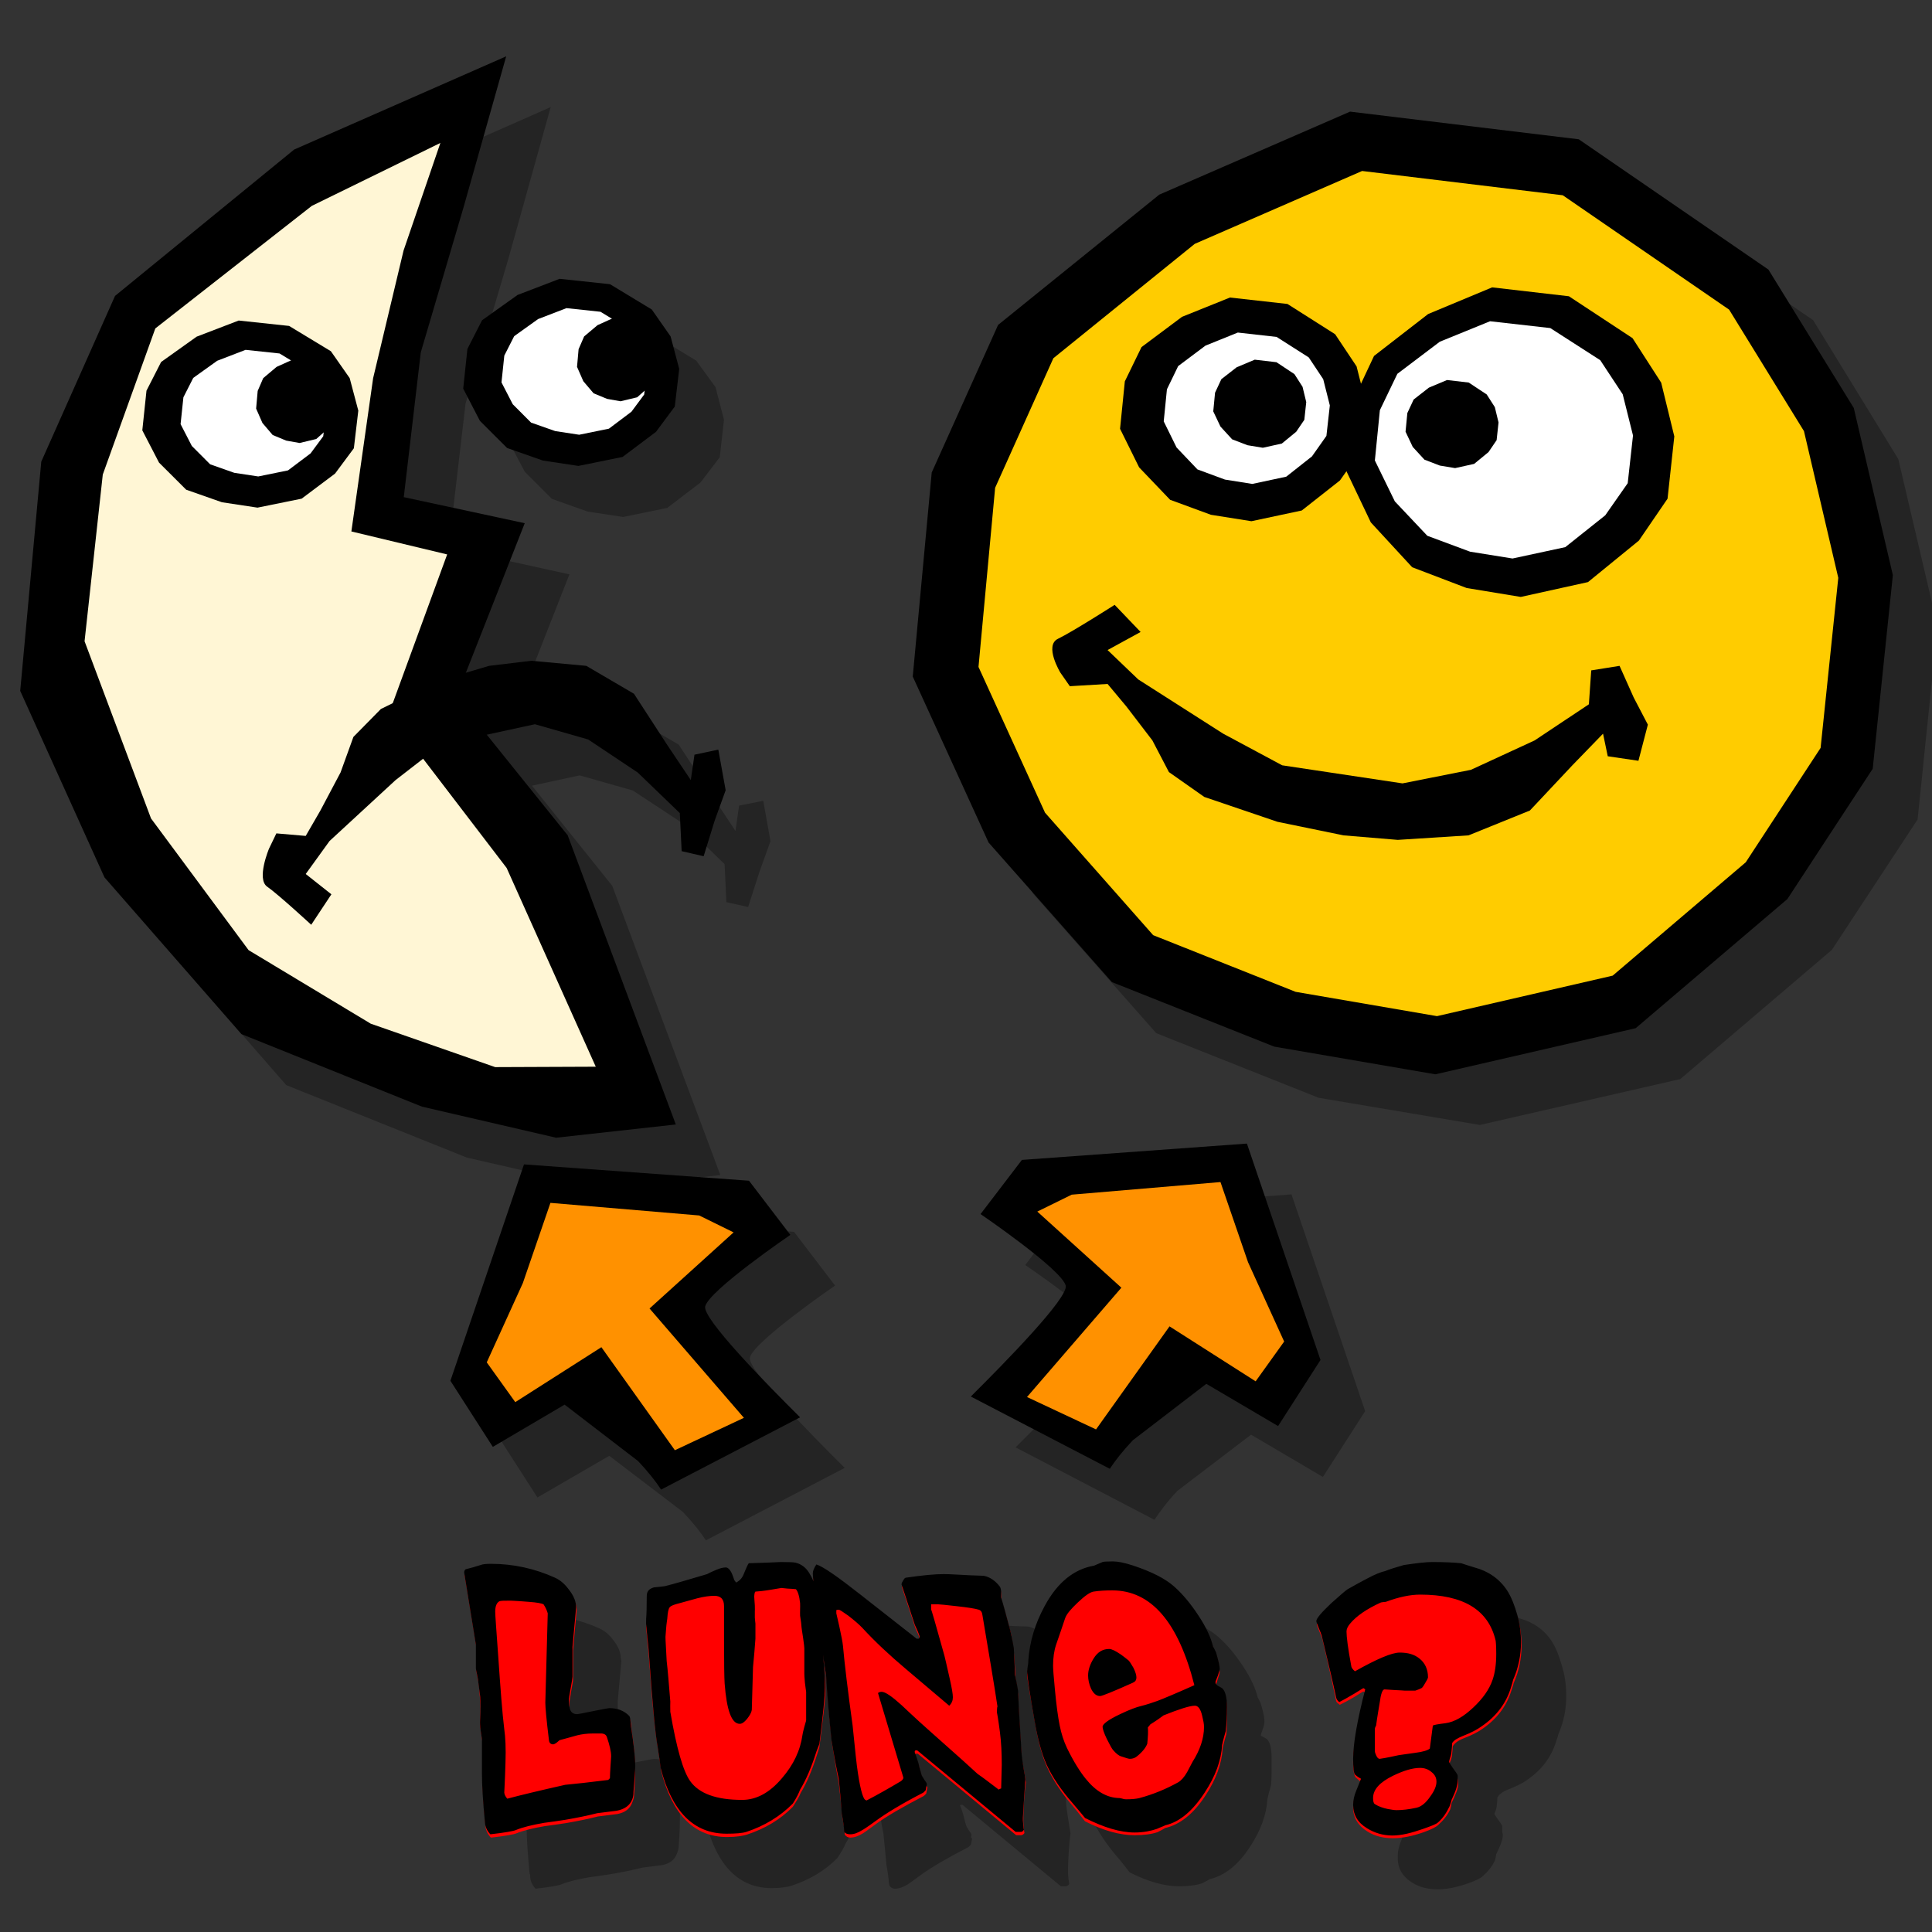 <?xml version="1.0" encoding="UTF-8" standalone="no"?>
<!-- Created with Inkscape (http://www.inkscape.org/) -->
<svg
   xmlns:dc="http://purl.org/dc/elements/1.1/"
   xmlns:cc="http://web.resource.org/cc/"
   xmlns:rdf="http://www.w3.org/1999/02/22-rdf-syntax-ns#"
   xmlns:svg="http://www.w3.org/2000/svg"
   xmlns="http://www.w3.org/2000/svg"
   xmlns:sodipodi="http://sodipodi.sourceforge.net/DTD/sodipodi-0.dtd"
   xmlns:inkscape="http://www.inkscape.org/namespaces/inkscape"
   width="100"
   height="100"
   id="svg12024"
   sodipodi:version="0.32"
   inkscape:version="0.44.1"
   version="1.0"
   sodipodi:docbase="/home/mat/Travaux/Inkscape/Gcompris/boardicons"
   sodipodi:docname="imagename.svg">
  <rect width="100%" height="100%" fill="#333333" stroke="none"/>
  <defs
     id="defs12026" />
  <sodipodi:namedview
     id="base"
     pagecolor="#ffffff"
     bordercolor="#666666"
     borderopacity="1.0"
     inkscape:pageopacity="0.0"
     inkscape:pageshadow="2"
     inkscape:zoom="6.0203674"
     inkscape:cx="68.316745"
     inkscape:cy="49.26172"
     inkscape:document-units="px"
     inkscape:current-layer="layer1"
     height="100px"
     width="100px"
     inkscape:window-width="1015"
     inkscape:window-height="891"
     inkscape:window-x="49"
     inkscape:window-y="17" />
  <g
     inkscape:label="Calque 1"
     inkscape:groupmode="layer"
     id="layer1">
    <path
       style="fill:black;fill-opacity:0.29;fill-rule:evenodd;stroke:none;stroke-width:1px;stroke-linecap:butt;stroke-linejoin:miter;stroke-opacity:1"
       d="M 28.505,5.541 L 17.536,10.384 L 8.255,17.947 L 4.442,26.541 L 3.348,38.384 L 7.723,48.041 L 14.817,56.166 L 24.161,59.916 L 31.098,61.509 L 37.286,60.822 L 31.692,45.853 L 27.536,40.666 L 30.005,40.134 L 32.755,40.916 L 35.317,42.603 L 37.505,44.728 L 37.598,46.697 L 38.723,46.947 L 39.317,45.103 L 39.88,43.541 L 39.505,41.447 L 38.255,41.697 L 38.067,43.009 L 36.848,41.166 L 35.13,38.541 L 32.661,37.103 L 29.817,36.822 L 27.63,37.103 L 26.442,37.447 L 29.473,29.728 L 23.223,28.353 L 24.098,20.884 L 26.317,13.384 L 28.505,5.541 z M 72.192,8.416 L 62.317,12.697 L 53.973,19.447 L 50.536,27.103 L 49.567,37.666 L 53.473,46.259 L 59.848,53.478 L 68.255,56.822 L 76.598,58.228 L 86.973,55.853 L 94.817,49.166 L 99.255,42.416 L 100.286,32.416 L 98.255,23.759 L 93.848,16.572 L 84.036,9.853 L 72.192,8.416 z M 31.286,17.072 L 29.098,17.916 L 27.255,19.197 L 26.505,20.697 L 26.286,22.759 L 27.161,24.416 L 28.567,25.822 L 30.411,26.478 L 32.255,26.759 L 34.536,26.291 L 36.255,24.978 L 37.255,23.666 L 37.473,21.728 L 37.036,20.041 L 36.036,18.666 L 33.88,17.353 L 31.286,17.072 z M 66.848,61.822 L 55.192,62.666 L 53.067,65.478 C 53.067,65.478 57.256,68.324 57.473,69.166 C 57.632,69.782 54.352,73.144 52.567,74.916 L 59.755,78.666 C 60.027,78.249 60.398,77.745 60.942,77.166 L 64.755,74.259 L 68.473,76.447 L 70.661,73.041 L 66.848,61.822 z M 29.442,62.916 L 25.63,74.103 L 27.817,77.509 L 31.536,75.353 L 35.348,78.259 C 35.893,78.839 36.264,79.311 36.536,79.728 L 43.723,75.978 C 41.939,74.206 38.658,70.875 38.817,70.259 C 39.034,69.418 43.223,66.541 43.223,66.541 L 41.098,63.759 L 29.442,62.916 z M 59.911,83.447 C 59.605,83.447 59.418,83.459 59.38,83.478 C 59.188,83.564 59.038,83.618 58.942,83.666 C 57.881,83.848 57.03,84.554 56.38,85.759 C 55.882,86.678 55.603,87.605 55.536,88.572 C 55.536,88.639 55.533,88.75 55.505,88.884 C 55.486,89.018 55.473,89.106 55.473,89.134 C 55.473,89.147 55.473,89.212 55.473,89.228 C 55.472,89.242 55.473,89.283 55.473,89.291 C 55.473,89.346 55.517,89.557 55.536,89.697 C 55.551,89.809 55.545,89.829 55.567,89.978 C 55.577,90.04 55.587,90.033 55.598,90.103 C 55.665,90.542 55.751,91.091 55.88,91.822 C 55.888,91.867 55.903,91.903 55.911,91.947 C 55.913,91.96 55.909,91.965 55.911,91.978 C 55.93,92.082 55.954,92.16 55.973,92.259 C 56.029,92.523 56.064,92.808 56.13,93.041 C 56.234,93.431 56.37,93.797 56.505,94.103 C 56.82,94.792 57.275,95.474 57.848,96.134 C 58.126,96.46 58.32,96.724 58.473,96.916 C 59.439,97.404 60.29,97.634 61.036,97.634 C 61.505,97.634 61.917,97.583 62.223,97.478 C 62.405,97.392 62.524,97.317 62.63,97.259 C 63.376,97.087 64.08,96.541 64.692,95.603 C 65.256,94.751 65.551,93.929 65.598,93.134 C 65.665,92.819 65.738,92.578 65.786,92.416 C 65.824,92.052 65.817,91.635 65.817,91.166 C 65.817,91.141 65.817,91.127 65.817,91.103 C 65.818,91.057 65.817,91.025 65.817,90.978 C 65.817,90.471 65.73,90.153 65.567,90.009 C 65.5,89.971 65.425,89.923 65.348,89.884 C 65.31,89.861 65.276,89.853 65.255,89.822 C 65.263,89.766 65.293,89.7 65.348,89.541 C 65.415,89.349 65.442,89.235 65.442,89.197 C 65.442,89.153 65.449,89.071 65.442,89.009 C 65.442,88.847 65.369,88.558 65.255,88.166 C 65.197,88.032 65.146,87.939 65.098,87.853 C 64.984,87.384 64.741,86.853 64.348,86.259 C 63.956,85.657 63.529,85.142 63.098,84.759 C 62.63,84.338 61.92,83.981 60.973,83.666 C 60.505,83.513 60.169,83.447 59.911,83.447 z M 42.723,83.478 C 42.685,83.478 42.447,83.49 42.036,83.509 C 41.567,83.529 41.249,83.531 41.067,83.541 C 41.019,83.598 40.932,83.785 40.817,84.072 C 40.741,84.292 40.602,84.445 40.411,84.541 C 40.373,84.502 40.355,84.454 40.317,84.416 C 40.279,84.301 40.24,84.187 40.192,84.072 C 40.087,83.852 39.975,83.759 39.88,83.759 C 39.765,83.759 39.6,83.789 39.38,83.884 C 39.083,84.009 38.93,84.094 38.911,84.103 C 37.926,84.4 37.182,84.613 36.723,84.728 C 36.532,84.757 36.352,84.772 36.161,84.791 C 35.912,84.858 35.786,84.999 35.786,85.228 C 35.786,85.812 35.774,86.205 35.755,86.416 C 35.745,86.665 35.755,86.774 35.755,86.697 C 35.755,86.701 35.754,86.78 35.755,86.791 C 35.753,86.791 35.755,86.872 35.755,86.853 C 35.763,86.943 35.788,87.043 35.817,87.384 C 35.825,87.472 35.807,87.458 35.817,87.572 C 35.875,88.06 35.901,88.4 35.911,88.572 C 35.991,89.686 36.093,90.657 36.161,91.384 C 36.216,91.928 36.238,92.262 36.286,92.603 C 36.303,92.724 36.332,92.951 36.348,93.041 C 36.356,93.084 36.373,93.19 36.38,93.228 C 36.436,93.59 36.481,93.921 36.505,94.134 C 36.507,94.144 36.502,94.156 36.505,94.166 C 36.51,94.207 36.532,94.285 36.536,94.322 C 37.119,96.58 38.249,97.728 39.942,97.728 C 40.42,97.728 40.763,97.67 40.973,97.603 C 41.901,97.297 42.688,96.836 43.348,96.166 C 43.54,95.869 43.688,95.629 43.755,95.447 C 44.07,94.93 44.35,94.263 44.598,93.478 C 44.665,93.296 44.695,93.158 44.723,93.072 C 44.915,91.56 45.036,90.606 45.036,90.166 C 45.036,89.716 44.978,89.126 44.911,88.447 C 44.906,88.395 44.914,88.343 44.911,88.291 C 44.964,88.669 45.023,89.094 45.067,89.322 C 45.075,89.369 45.09,89.468 45.098,89.509 C 45.157,90.526 45.231,91.577 45.348,92.697 C 45.36,92.767 45.369,92.786 45.38,92.853 C 45.381,92.864 45.379,92.874 45.38,92.884 C 45.523,93.774 45.628,94.454 45.723,94.884 C 45.768,95.3 45.784,95.514 45.817,95.822 C 45.833,96.033 45.869,96.353 45.88,96.509 C 45.884,96.556 45.908,96.654 45.911,96.697 C 45.958,96.965 45.997,97.233 46.005,97.447 C 46.009,97.495 46.034,97.557 46.036,97.603 C 46.112,97.699 46.193,97.759 46.317,97.759 C 46.518,97.759 46.744,97.684 46.973,97.541 C 46.983,97.541 47.19,97.397 47.63,97.072 C 48.175,96.67 49.02,96.177 50.13,95.603 C 50.177,95.565 50.216,95.516 50.255,95.478 C 50.293,95.258 50.317,95.156 50.317,95.166 C 50.317,95.156 50.267,95.121 50.255,95.103 C 50.262,95.07 50.286,94.974 50.286,94.978 C 50.286,94.949 50.257,94.884 50.161,94.759 C 50.075,94.625 50.014,94.526 50.005,94.478 C 49.928,94.21 49.877,94.018 49.848,93.884 C 49.746,93.561 49.71,93.478 49.692,93.447 C 49.702,93.437 49.723,93.425 49.723,93.416 L 49.817,93.416 L 54.911,97.634 C 54.93,97.634 54.969,97.634 55.036,97.634 C 55.103,97.634 55.132,97.634 55.161,97.634 C 55.218,97.634 55.291,97.596 55.348,97.509 C 55.345,97.54 55.325,97.366 55.317,97.322 C 55.311,97.368 55.3,97.161 55.286,97.041 C 55.276,96.916 55.279,96.504 55.317,95.853 C 55.365,95.202 55.411,94.897 55.411,94.916 C 55.411,94.904 55.385,94.773 55.38,94.728 C 55.38,94.702 55.346,94.497 55.317,94.322 C 55.302,94.226 55.301,94.212 55.286,94.134 C 55.229,93.78 55.202,93.552 55.192,93.447 C 55.096,91.973 55.033,90.881 55.005,90.134 C 54.96,89.862 54.916,89.682 54.88,89.509 C 54.851,88.897 54.805,88.419 54.786,88.103 C 54.784,88.064 54.788,87.983 54.786,87.947 C 54.73,87.604 54.676,87.37 54.63,87.166 C 54.612,87.099 54.615,87.073 54.598,87.009 C 54.407,86.282 54.254,85.714 54.13,85.322 C 54.12,85.284 54.13,85.172 54.13,85.009 C 54.12,84.885 54.096,84.807 54.067,84.759 C 53.838,84.453 53.561,84.264 53.255,84.197 C 53.245,84.187 53.005,84.185 52.536,84.166 C 51.924,84.137 51.467,84.103 51.161,84.103 C 50.692,84.103 50.034,84.166 49.192,84.291 C 49.144,84.3 49.115,84.339 49.067,84.416 C 49.019,84.492 48.973,84.577 48.973,84.634 C 48.973,84.635 49.003,84.754 49.005,84.759 C 49.002,84.778 49.005,84.807 49.005,84.822 C 49.005,84.832 49.243,85.528 49.692,86.916 C 49.711,86.964 49.762,87.078 49.848,87.259 C 49.88,87.339 49.872,87.366 49.88,87.416 C 49.87,87.425 49.88,87.437 49.88,87.447 L 49.755,87.447 L 46.848,85.166 C 45.691,84.257 44.94,83.728 44.567,83.603 C 44.443,83.785 44.38,83.948 44.38,84.072 C 44.38,84.194 44.403,84.343 44.411,84.478 C 44.351,84.312 44.272,84.172 44.192,84.041 C 44.02,83.763 43.779,83.576 43.473,83.509 C 43.397,83.49 43.144,83.478 42.723,83.478 z M 76.442,83.478 C 76.098,83.478 75.624,83.539 74.973,83.634 C 74.533,83.759 74.215,83.861 74.005,83.947 C 73.813,83.985 73.476,84.114 73.036,84.353 C 72.701,84.525 72.392,84.703 72.067,84.884 C 71.972,84.942 71.682,85.192 71.223,85.603 C 70.707,86.091 70.442,86.397 70.442,86.541 C 70.442,86.552 70.493,86.63 70.505,86.666 C 70.499,86.685 70.473,86.713 70.473,86.728 C 70.473,86.757 70.512,86.871 70.598,87.072 C 70.675,87.273 70.736,87.402 70.755,87.478 C 71.099,88.894 71.32,89.979 71.473,90.697 C 71.493,90.764 71.565,90.808 71.661,90.884 C 71.814,90.808 72.057,90.689 72.411,90.478 C 72.707,90.296 72.861,90.197 72.88,90.197 C 72.889,90.197 72.919,90.217 72.942,90.228 C 72.552,91.765 72.348,92.919 72.348,93.666 C 72.348,93.704 72.348,93.723 72.348,93.759 C 72.348,93.788 72.348,93.826 72.348,93.853 C 72.352,93.978 72.37,94.108 72.38,94.197 C 72.402,94.403 72.43,94.578 72.473,94.634 C 72.57,94.717 72.626,94.773 72.692,94.822 C 72.626,94.989 72.573,95.163 72.505,95.322 C 72.399,95.58 72.348,95.821 72.348,96.041 C 72.348,96.062 72.348,96.082 72.348,96.103 C 72.347,96.134 72.348,96.167 72.348,96.197 C 72.348,96.723 72.611,97.15 73.098,97.447 C 73.481,97.686 73.923,97.791 74.411,97.791 C 74.88,97.791 75.402,97.689 76.005,97.478 C 76.406,97.335 76.649,97.208 76.755,97.103 C 77.013,96.874 77.227,96.616 77.38,96.291 C 77.418,96.166 77.433,96.055 77.442,95.978 C 77.662,95.528 77.786,95.21 77.786,95.009 C 77.786,94.905 77.763,94.877 77.755,94.822 C 77.755,94.65 77.764,94.538 77.755,94.509 C 77.716,94.423 77.639,94.316 77.505,94.134 C 77.404,93.987 77.368,93.928 77.348,93.884 C 77.366,93.833 77.384,93.804 77.411,93.728 C 77.459,93.594 77.473,93.504 77.473,93.447 C 77.493,93.275 77.505,93.146 77.505,93.041 C 77.581,92.897 77.749,92.749 78.036,92.634 C 78.457,92.472 78.797,92.307 79.036,92.134 C 79.791,91.618 80.287,90.96 80.536,90.166 C 80.593,89.984 80.642,89.865 80.661,89.759 C 80.938,89.137 81.067,88.482 81.067,87.822 C 81.067,87.514 81.052,87.201 81.005,86.916 C 80.973,86.681 80.911,86.448 80.848,86.228 C 80.705,85.721 80.537,85.291 80.317,84.947 C 79.915,84.344 79.347,83.951 78.63,83.759 C 78.324,83.664 78.095,83.598 77.942,83.541 C 77.55,83.502 77.045,83.478 76.442,83.478 z M 27.723,83.572 C 27.465,83.572 27.324,83.594 27.286,83.603 C 26.903,83.728 26.612,83.805 26.411,83.853 C 26.344,83.901 26.32,83.979 26.348,84.103 L 26.348,84.134 C 26.345,84.175 26.365,84.228 26.38,84.291 L 26.942,87.759 L 26.942,88.978 C 26.942,89.016 26.966,89.131 27.005,89.322 C 27.016,89.381 27.015,89.405 27.036,89.509 C 27.047,89.573 27.067,89.668 27.067,89.697 C 27.076,89.746 27.098,89.827 27.098,89.853 C 27.123,90.04 27.139,90.229 27.161,90.416 C 27.165,90.467 27.155,90.52 27.161,90.572 C 27.18,90.877 27.186,91.222 27.161,91.666 C 27.158,91.726 27.164,91.759 27.161,91.822 C 27.158,91.858 27.188,91.956 27.192,92.009 C 27.198,92.088 27.177,92.121 27.192,92.228 C 27.202,92.301 27.211,92.327 27.223,92.416 C 27.236,92.51 27.255,92.66 27.255,92.666 L 27.255,94.447 C 27.255,95.031 27.306,95.868 27.411,96.978 C 27.413,97.001 27.438,97.018 27.442,97.041 C 27.446,97.087 27.438,97.119 27.442,97.166 C 27.461,97.386 27.561,97.597 27.723,97.759 C 28.489,97.673 28.931,97.589 29.036,97.541 C 29.409,97.388 29.893,97.271 30.505,97.166 C 30.868,97.118 31.235,97.067 31.598,97.009 C 32.22,96.904 32.767,96.79 33.255,96.666 C 33.58,96.627 33.92,96.579 34.255,96.541 C 34.666,96.464 34.912,96.272 35.036,95.947 C 35.093,95.803 35.13,95.677 35.13,95.572 C 35.177,94.921 35.192,94.48 35.192,94.259 C 35.192,94.209 35.193,94.127 35.192,94.072 C 35.192,94.02 35.194,93.941 35.192,93.884 C 35.184,93.678 35.155,93.456 35.13,93.197 C 35.098,92.907 35.058,92.555 35.005,92.197 C 34.999,92.133 34.98,92.071 34.973,92.009 C 34.97,91.968 34.978,91.924 34.973,91.884 C 34.966,91.8 34.962,91.747 34.942,91.697 C 34.933,91.582 34.918,91.495 34.88,91.447 C 34.612,91.169 34.26,91.041 33.848,91.041 C 33.81,91.041 33.531,91.092 33.005,91.197 C 32.488,91.302 32.23,91.353 32.192,91.353 C 31.991,91.353 31.865,91.266 31.817,91.103 C 31.799,91.054 31.798,90.892 31.786,90.759 C 31.786,90.721 31.822,90.51 31.88,90.166 C 31.947,89.812 31.973,89.641 31.973,89.603 L 31.973,88.072 L 32.161,85.978 C 32.161,85.929 32.137,85.871 32.13,85.822 C 32.13,85.544 32.015,85.244 31.786,84.947 C 31.566,84.641 31.332,84.425 31.036,84.291 C 30.003,83.822 28.89,83.572 27.723,83.572 z "
       id="path32966" />
    <path
       style="fill:black;fill-opacity:1;fill-rule:evenodd;stroke:none;stroke-width:1px;stroke-linecap:butt;stroke-linejoin:miter;stroke-opacity:1"
       d="M 69.879,5.778 L 60.003,10.075 L 51.661,16.818 L 48.226,24.456 L 47.244,35.018 L 51.17,43.611 L 57.55,50.832 L 65.953,54.173 L 74.296,55.606 L 84.663,53.219 L 92.514,46.535 L 96.931,39.792 L 97.974,29.767 L 95.95,21.114 L 91.533,13.953 L 81.718,7.21 L 69.879,5.778 z "
       id="path30383"
       sodipodi:nodetypes="ccccccccccccccccc" />
    <path
       style="font-size:12px;font-style:normal;font-variant:normal;font-weight:normal;font-stretch:normal;text-align:start;line-height:125%;writing-mode:lr-tb;text-anchor:start;fill:red;fill-opacity:1;stroke:none;stroke-width:1px;stroke-linecap:butt;stroke-linejoin:miter;stroke-opacity:1;font-family:Indigo Joker"
       d="M 57.098,80.99 C 56.907,81.076 56.756,81.161 56.661,81.209 C 55.599,81.391 54.748,82.097 54.098,83.303 C 53.601,84.221 53.321,85.149 53.254,86.115 C 53.254,86.182 53.22,86.294 53.192,86.428 C 53.173,86.562 53.161,86.618 53.161,86.646 C 53.161,86.867 53.321,87.765 53.598,89.334 C 53.751,90.186 53.943,90.894 54.192,91.459 C 54.507,92.148 54.962,92.83 55.536,93.49 C 55.813,93.816 56.007,94.08 56.161,94.271 C 57.126,94.76 57.977,94.99 58.723,94.99 C 59.192,94.99 59.604,94.939 59.911,94.834 C 60.092,94.748 60.212,94.673 60.317,94.615 C 61.063,94.443 61.767,93.897 62.379,92.959 C 62.944,92.107 63.238,91.285 63.286,90.49 C 63.352,90.174 63.425,89.934 63.473,89.771 C 63.511,89.408 63.504,88.99 63.504,88.521 C 63.504,88.014 63.448,87.696 63.286,87.553 C 63.219,87.514 63.143,87.466 63.067,87.428 C 62.99,87.38 62.942,87.317 62.942,87.24 C 62.942,87.192 62.969,87.088 63.036,86.896 C 63.102,86.705 63.129,86.591 63.129,86.553 C 63.129,86.39 63.088,86.101 62.973,85.709 C 62.916,85.575 62.865,85.483 62.817,85.396 C 62.702,84.928 62.459,84.396 62.067,83.803 C 61.675,83.2 61.247,82.686 60.817,82.303 C 60.348,81.882 59.639,81.525 58.692,81.209 C 58.223,81.056 57.856,80.99 57.598,80.99 C 57.292,80.99 57.136,80.971 57.098,80.99 z M 40.442,81.021 C 40.404,81.021 40.166,81.034 39.754,81.053 C 39.286,81.072 38.967,81.074 38.786,81.084 C 38.738,81.141 38.65,81.328 38.536,81.615 C 38.459,81.835 38.321,81.988 38.129,82.084 C 38.091,82.046 38.043,81.997 38.004,81.959 C 37.966,81.844 37.927,81.73 37.879,81.615 C 37.774,81.395 37.694,81.303 37.598,81.303 C 37.483,81.303 37.318,81.332 37.098,81.428 C 36.802,81.552 36.617,81.637 36.598,81.646 C 35.613,81.943 34.901,82.125 34.442,82.24 C 34.25,82.269 34.071,82.315 33.879,82.334 C 33.631,82.401 33.504,82.542 33.504,82.771 C 33.504,83.355 33.492,83.748 33.473,83.959 C 33.463,84.208 33.442,84.286 33.442,84.209 C 33.442,84.238 33.466,84.488 33.504,84.928 C 33.562,85.416 33.588,85.755 33.598,85.928 C 33.77,88.358 33.942,89.905 34.067,90.584 C 34.143,91.062 34.194,91.419 34.223,91.678 C 34.806,93.936 35.936,95.084 37.629,95.084 C 38.107,95.084 38.45,95.026 38.661,94.959 C 39.588,94.653 40.376,94.191 41.036,93.521 C 41.227,93.225 41.375,92.985 41.442,92.803 C 41.757,92.286 42.037,91.619 42.286,90.834 C 42.352,90.652 42.382,90.514 42.411,90.428 C 42.602,88.916 42.723,87.962 42.723,87.521 C 42.723,87.072 42.665,86.482 42.598,85.803 C 42.584,85.635 42.581,85.47 42.567,85.303 C 42.653,85.992 42.719,86.521 42.786,86.865 C 42.843,87.937 42.942,89.054 43.067,90.24 C 43.21,91.13 43.315,91.81 43.411,92.24 C 43.497,93.044 43.569,93.641 43.598,94.053 C 43.665,94.397 43.713,94.691 43.723,94.959 C 43.8,95.055 43.88,95.115 44.004,95.115 C 44.205,95.115 44.431,95.04 44.661,94.896 C 44.67,94.896 44.877,94.753 45.317,94.428 C 45.862,94.026 46.707,93.533 47.817,92.959 C 47.865,92.921 47.903,92.872 47.942,92.834 C 47.98,92.614 48.004,92.512 48.004,92.521 C 48.004,92.493 47.944,92.427 47.848,92.303 C 47.762,92.169 47.733,92.069 47.723,92.021 C 47.646,91.754 47.595,91.562 47.567,91.428 C 47.442,91.035 47.379,90.858 47.379,90.896 C 47.379,90.849 47.37,90.812 47.379,90.803 C 47.389,90.793 47.411,90.781 47.411,90.771 L 47.504,90.771 L 52.598,94.99 C 52.617,94.99 52.656,94.99 52.723,94.99 C 52.79,94.99 52.819,94.99 52.848,94.99 C 52.905,94.99 52.978,94.951 53.036,94.865 C 53.026,94.942 53.002,94.789 52.973,94.396 C 52.963,94.272 52.966,93.86 53.004,93.209 C 53.052,92.558 53.098,92.252 53.098,92.271 C 53.098,92.233 53.071,92.032 53.004,91.678 C 52.947,91.324 52.889,91.096 52.879,90.99 C 52.784,89.517 52.72,88.424 52.692,87.678 C 52.634,87.324 52.605,87.047 52.567,86.865 C 52.538,86.253 52.492,85.775 52.473,85.459 C 52.406,85.048 52.365,84.732 52.317,84.521 C 52.125,83.794 51.972,83.258 51.848,82.865 C 51.838,82.827 51.817,82.715 51.817,82.553 C 51.807,82.428 51.814,82.351 51.786,82.303 C 51.556,81.997 51.279,81.807 50.973,81.74 C 50.963,81.731 50.723,81.728 50.254,81.709 C 49.642,81.68 49.185,81.646 48.879,81.646 C 48.411,81.646 47.752,81.71 46.911,81.834 C 46.863,81.844 46.802,81.882 46.754,81.959 C 46.706,82.036 46.692,82.12 46.692,82.178 C 46.692,82.187 46.93,82.884 47.379,84.271 C 47.398,84.319 47.449,84.433 47.536,84.615 C 47.593,84.759 47.598,84.858 47.598,84.896 C 47.598,84.935 47.608,84.94 47.598,84.959 C 47.588,84.969 47.567,84.981 47.567,84.99 L 47.473,84.99 L 44.567,82.709 C 43.41,81.8 42.659,81.271 42.286,81.146 C 42.161,81.328 42.098,81.491 42.098,81.615 C 42.098,81.762 42.117,81.917 42.129,82.084 C 42.064,81.888 41.97,81.703 41.879,81.553 C 41.707,81.275 41.467,81.12 41.161,81.053 C 41.084,81.034 40.863,81.021 40.442,81.021 z M 74.161,81.021 C 73.816,81.021 73.311,81.082 72.661,81.178 C 72.221,81.302 71.902,81.404 71.692,81.49 C 71.5,81.529 71.194,81.657 70.754,81.896 C 70.42,82.069 70.079,82.246 69.754,82.428 C 69.659,82.485 69.401,82.704 68.942,83.115 C 68.425,83.603 68.161,83.94 68.161,84.084 C 68.161,84.113 68.199,84.227 68.286,84.428 C 68.362,84.629 68.423,84.757 68.442,84.834 C 68.786,86.25 69.007,87.335 69.161,88.053 C 69.18,88.12 69.252,88.164 69.348,88.24 C 69.501,88.164 69.744,88.045 70.098,87.834 C 70.395,87.652 70.548,87.553 70.567,87.553 C 70.586,87.553 70.644,87.577 70.692,87.615 C 70.271,89.242 70.036,90.434 70.036,91.209 C 70.036,91.649 70.094,91.904 70.161,91.99 C 70.294,92.105 70.397,92.202 70.473,92.24 C 70.387,92.451 70.278,92.633 70.192,92.834 C 70.087,93.092 70.036,93.333 70.036,93.553 C 70.036,94.079 70.298,94.506 70.786,94.803 C 71.168,95.042 71.61,95.146 72.098,95.146 C 72.567,95.146 73.089,95.045 73.692,94.834 C 74.093,94.69 74.337,94.564 74.442,94.459 C 74.7,94.229 74.914,93.972 75.067,93.646 C 75.105,93.522 75.12,93.411 75.129,93.334 C 75.349,92.884 75.473,92.566 75.473,92.365 C 75.473,92.193 75.451,92.081 75.442,92.053 C 75.404,91.967 75.326,91.828 75.192,91.646 C 75.067,91.465 75.004,91.384 75.004,91.365 C 75.004,91.327 75.05,91.218 75.098,91.084 C 75.146,90.95 75.161,90.86 75.161,90.803 C 75.18,90.63 75.192,90.502 75.192,90.396 C 75.268,90.253 75.436,90.105 75.723,89.99 C 76.144,89.828 76.484,89.662 76.723,89.49 C 77.479,88.973 77.974,88.316 78.223,87.521 C 78.28,87.34 78.329,87.221 78.348,87.115 C 78.625,86.493 78.754,85.838 78.754,85.178 C 78.754,84.68 78.691,84.212 78.567,83.771 C 78.423,83.264 78.255,82.835 78.036,82.49 C 77.634,81.887 77.065,81.494 76.348,81.303 C 76.042,81.207 75.814,81.141 75.661,81.084 C 75.268,81.046 74.763,81.021 74.161,81.021 z M 25.442,81.115 C 25.184,81.115 25.011,81.137 24.973,81.146 C 24.59,81.271 24.299,81.349 24.098,81.396 C 24.031,81.444 24.038,81.522 24.067,81.646 L 24.661,85.271 L 24.661,86.521 C 24.661,86.56 24.685,86.674 24.723,86.865 C 24.761,87.047 24.786,87.152 24.786,87.209 C 24.814,87.448 24.819,87.689 24.848,87.928 C 24.877,88.253 24.877,88.671 24.848,89.178 C 24.838,89.293 24.872,89.494 24.911,89.771 C 24.958,90.049 24.973,90.199 24.973,90.209 L 24.973,91.99 C 24.973,92.574 25.024,93.411 25.129,94.521 C 25.148,94.742 25.248,94.953 25.411,95.115 C 26.176,95.029 26.618,94.944 26.723,94.896 C 27.096,94.743 27.58,94.627 28.192,94.521 C 28.555,94.474 28.922,94.423 29.286,94.365 C 29.907,94.26 30.454,94.146 30.942,94.021 C 31.267,93.983 31.607,93.935 31.942,93.896 C 32.353,93.82 32.599,93.628 32.723,93.303 C 32.78,93.159 32.817,93.033 32.817,92.928 C 32.865,92.277 32.879,91.835 32.879,91.615 C 32.879,91.127 32.826,90.433 32.692,89.553 C 32.682,89.447 32.67,89.355 32.661,89.24 C 32.651,89.125 32.636,89.038 32.598,88.99 C 32.33,88.713 31.978,88.584 31.567,88.584 C 31.529,88.584 31.249,88.635 30.723,88.74 C 30.207,88.845 29.918,88.896 29.879,88.896 C 29.678,88.896 29.552,88.809 29.504,88.646 C 29.476,88.57 29.473,88.393 29.473,88.115 C 29.473,88.077 29.509,87.866 29.567,87.521 C 29.634,87.167 29.661,86.997 29.661,86.959 L 29.661,85.428 L 29.848,83.334 C 29.848,83.056 29.734,82.787 29.504,82.49 C 29.284,82.184 29.02,81.968 28.723,81.834 C 27.69,81.365 26.609,81.115 25.442,81.115 z M 42.129,82.115 C 42.196,82.323 42.247,82.544 42.286,82.803 C 42.286,82.927 42.298,83.104 42.317,83.334 C 42.355,83.516 42.416,83.792 42.473,84.146 C 42.504,84.503 42.536,84.853 42.567,85.209 C 42.55,85.007 42.425,84.359 42.223,83.084 C 42.164,82.735 42.152,82.406 42.129,82.115 z "
       id="path30404" />
    <path
       style="fill:#fc0;fill-opacity:1;fill-rule:evenodd;stroke:none;stroke-width:1px;stroke-linecap:butt;stroke-linejoin:miter;stroke-opacity:1"
       d="M 70.503,8.85 L 61.84,12.622 L 54.522,18.542 L 51.508,25.248 L 50.647,34.521 L 54.091,42.065 L 59.688,48.404 L 67.06,51.337 L 74.378,52.595 L 83.472,50.499 L 90.36,44.632 L 94.234,38.712 L 95.149,29.91 L 93.373,22.314 L 89.499,16.027 L 80.889,10.107 L 70.503,8.85 z "
       id="path30605"
       sodipodi:nodetypes="ccccccccccccccccc" />
    <path
       style="font-size:12px;font-style:normal;font-variant:normal;font-weight:normal;font-stretch:normal;text-align:start;line-height:125%;writing-mode:lr-tb;text-anchor:start;fill:black;fill-opacity:1;stroke:none;stroke-width:1px;stroke-linecap:butt;stroke-linejoin:miter;stroke-opacity:1;font-family:Indigo Joker"
       d="M 57.601,80.818 C 57.295,80.818 57.108,80.831 57.07,80.85 C 56.878,80.936 56.728,80.989 56.632,81.037 C 55.571,81.219 54.72,81.925 54.07,83.131 C 53.572,84.05 53.293,84.977 53.226,85.943 C 53.226,86.01 53.223,86.122 53.195,86.256 C 53.176,86.39 53.163,86.477 53.163,86.506 C 53.163,86.726 53.292,87.624 53.57,89.193 C 53.723,90.045 53.915,90.754 54.163,91.318 C 54.479,92.007 54.933,92.658 55.507,93.318 C 55.785,93.644 56.01,93.908 56.163,94.1 C 57.129,94.588 57.98,94.85 58.726,94.85 C 59.195,94.85 59.576,94.767 59.882,94.662 C 60.064,94.576 60.214,94.532 60.32,94.475 C 61.066,94.302 61.739,93.725 62.351,92.787 C 62.915,91.936 63.209,91.113 63.257,90.318 C 63.324,90.003 63.397,89.762 63.445,89.6 C 63.483,89.236 63.507,88.819 63.507,88.35 C 63.507,87.843 63.42,87.525 63.257,87.381 C 63.19,87.343 63.115,87.294 63.038,87.256 C 62.962,87.208 62.913,87.145 62.913,87.068 C 62.913,87.021 62.971,86.916 63.038,86.725 C 63.105,86.533 63.132,86.419 63.132,86.381 C 63.132,86.218 63.059,85.93 62.945,85.537 C 62.887,85.403 62.836,85.311 62.788,85.225 C 62.674,84.756 62.431,84.224 62.038,83.631 C 61.646,83.028 61.219,82.514 60.788,82.131 C 60.32,81.71 59.61,81.353 58.663,81.037 C 58.195,80.884 57.859,80.818 57.601,80.818 z M 40.413,80.85 C 40.375,80.85 40.137,80.862 39.726,80.881 C 39.257,80.9 38.939,80.903 38.757,80.912 C 38.709,80.97 38.622,81.156 38.507,81.443 C 38.431,81.664 38.292,81.817 38.101,81.912 C 38.063,81.874 38.045,81.826 38.007,81.787 C 37.969,81.672 37.93,81.558 37.882,81.443 C 37.777,81.223 37.665,81.131 37.57,81.131 C 37.455,81.131 37.29,81.16 37.07,81.256 C 36.773,81.38 36.62,81.465 36.601,81.475 C 35.616,81.771 34.873,81.985 34.413,82.1 C 34.222,82.128 34.042,82.143 33.851,82.162 C 33.602,82.229 33.476,82.37 33.476,82.6 C 33.476,83.183 33.464,83.577 33.445,83.787 C 33.435,84.036 33.445,84.145 33.445,84.068 C 33.445,84.097 33.469,84.316 33.507,84.756 C 33.565,85.244 33.591,85.584 33.601,85.756 C 33.773,88.187 33.914,89.733 34.038,90.412 C 34.115,90.891 34.166,91.248 34.195,91.506 C 34.778,93.764 35.908,94.912 37.601,94.912 C 38.079,94.912 38.422,94.885 38.632,94.818 C 39.56,94.512 40.379,94.02 41.038,93.35 C 41.23,93.053 41.346,92.813 41.413,92.631 C 41.729,92.114 42.009,91.447 42.257,90.662 C 42.324,90.48 42.385,90.342 42.413,90.256 C 42.605,88.744 42.695,87.79 42.695,87.35 C 42.695,86.9 42.668,86.342 42.601,85.662 C 42.654,86.04 42.713,86.466 42.757,86.693 C 42.815,87.765 42.914,88.882 43.038,90.068 C 43.182,90.958 43.318,91.638 43.413,92.068 C 43.5,92.872 43.541,93.469 43.57,93.881 C 43.637,94.225 43.685,94.551 43.695,94.818 C 43.771,94.914 43.883,94.943 44.007,94.943 C 44.208,94.943 44.403,94.868 44.632,94.725 C 44.642,94.725 44.88,94.581 45.32,94.256 C 45.865,93.854 46.679,93.361 47.788,92.787 C 47.836,92.749 47.875,92.7 47.913,92.662 C 47.952,92.442 47.976,92.34 47.976,92.35 C 47.976,92.321 47.947,92.255 47.851,92.131 C 47.765,91.997 47.704,91.898 47.695,91.85 C 47.618,91.582 47.567,91.39 47.538,91.256 C 47.414,90.864 47.351,90.686 47.351,90.725 C 47.351,90.677 47.341,90.641 47.351,90.631 C 47.36,90.621 47.382,90.609 47.382,90.6 L 47.476,90.6 L 52.57,94.818 C 52.589,94.818 52.628,94.818 52.695,94.818 C 52.762,94.818 52.822,94.818 52.851,94.818 C 52.908,94.818 52.95,94.78 53.007,94.693 C 52.998,94.77 52.973,94.617 52.945,94.225 C 52.935,94.1 52.969,93.719 53.007,93.068 C 53.055,92.418 53.07,92.081 53.07,92.1 C 53.07,92.061 53.043,91.86 52.976,91.506 C 52.919,91.152 52.892,90.924 52.882,90.818 C 52.787,89.345 52.723,88.252 52.695,87.506 C 52.637,87.152 52.577,86.875 52.538,86.693 C 52.51,86.081 52.495,85.634 52.476,85.318 C 52.409,84.907 52.336,84.591 52.288,84.381 C 52.097,83.654 51.944,83.086 51.82,82.693 C 51.81,82.655 51.82,82.544 51.82,82.381 C 51.81,82.257 51.786,82.179 51.757,82.131 C 51.528,81.825 51.251,81.635 50.945,81.568 C 50.935,81.559 50.695,81.556 50.226,81.537 C 49.614,81.509 49.157,81.475 48.851,81.475 C 48.382,81.475 47.724,81.538 46.882,81.662 C 46.834,81.672 46.805,81.711 46.757,81.787 C 46.709,81.864 46.663,81.949 46.663,82.006 C 46.663,82.016 46.901,82.712 47.351,84.1 C 47.37,84.148 47.421,84.262 47.507,84.443 C 47.565,84.587 47.601,84.686 47.601,84.725 C 47.601,84.763 47.579,84.768 47.57,84.787 C 47.56,84.797 47.57,84.809 47.57,84.818 L 47.445,84.818 L 44.538,82.537 C 43.381,81.628 42.63,81.099 42.257,80.975 C 42.133,81.157 42.07,81.319 42.07,81.443 C 42.07,81.565 42.093,81.715 42.101,81.85 C 42.041,81.683 41.962,81.544 41.882,81.412 C 41.71,81.135 41.469,80.948 41.163,80.881 C 41.087,80.862 40.834,80.85 40.413,80.85 z M 74.132,80.85 C 73.788,80.85 73.314,80.91 72.663,81.006 C 72.223,81.13 71.905,81.232 71.695,81.318 C 71.503,81.357 71.166,81.485 70.726,81.725 C 70.391,81.897 70.082,82.074 69.757,82.256 C 69.662,82.313 69.373,82.563 68.913,82.975 C 68.397,83.463 68.132,83.769 68.132,83.912 C 68.132,83.941 68.171,84.055 68.257,84.256 C 68.334,84.457 68.394,84.586 68.413,84.662 C 68.758,86.079 69.01,87.163 69.163,87.881 C 69.183,87.948 69.224,88.023 69.32,88.1 C 69.473,88.023 69.747,87.873 70.101,87.662 C 70.397,87.48 70.551,87.381 70.57,87.381 C 70.589,87.381 70.616,87.405 70.663,87.443 C 70.243,89.07 70.038,90.262 70.038,91.037 C 70.038,91.477 70.065,91.764 70.132,91.85 C 70.266,91.965 70.368,92.03 70.445,92.068 C 70.359,92.279 70.281,92.493 70.195,92.693 C 70.089,92.952 70.038,93.192 70.038,93.412 C 70.038,93.939 70.269,94.334 70.757,94.631 C 71.14,94.87 71.582,95.006 72.07,95.006 C 72.538,95.006 73.061,94.873 73.663,94.662 C 74.065,94.519 74.339,94.424 74.445,94.318 C 74.703,94.089 74.885,93.8 75.038,93.475 C 75.077,93.35 75.123,93.239 75.132,93.162 C 75.352,92.712 75.445,92.394 75.445,92.193 C 75.445,92.021 75.454,91.91 75.445,91.881 C 75.406,91.795 75.329,91.688 75.195,91.506 C 75.07,91.324 75.007,91.213 75.007,91.193 C 75.007,91.155 75.022,91.077 75.07,90.943 C 75.118,90.809 75.132,90.688 75.132,90.631 C 75.151,90.459 75.163,90.33 75.163,90.225 C 75.24,90.081 75.439,89.965 75.726,89.85 C 76.147,89.687 76.456,89.522 76.695,89.35 C 77.45,88.833 77.946,88.175 78.195,87.381 C 78.252,87.199 78.301,87.049 78.32,86.943 C 78.597,86.321 78.726,85.666 78.726,85.006 C 78.726,84.508 78.663,84.04 78.538,83.6 C 78.395,83.093 78.227,82.663 78.007,82.318 C 77.605,81.716 77.037,81.322 76.32,81.131 C 76.014,81.035 75.785,80.97 75.632,80.912 C 75.24,80.874 74.735,80.85 74.132,80.85 z M 25.413,80.943 C 25.155,80.943 25.014,80.965 24.976,80.975 C 24.593,81.099 24.302,81.177 24.101,81.225 C 24.034,81.273 24.01,81.35 24.038,81.475 L 24.632,85.131 L 24.632,86.35 C 24.632,86.388 24.656,86.502 24.695,86.693 C 24.733,86.875 24.757,87.011 24.757,87.068 C 24.786,87.308 24.822,87.548 24.851,87.787 C 24.88,88.113 24.88,88.53 24.851,89.037 C 24.841,89.152 24.844,89.322 24.882,89.6 C 24.93,89.877 24.945,90.028 24.945,90.037 L 24.945,91.818 C 24.945,92.402 24.996,93.24 25.101,94.35 C 25.12,94.57 25.22,94.781 25.382,94.943 C 26.147,94.857 26.589,94.773 26.695,94.725 C 27.068,94.572 27.551,94.455 28.163,94.35 C 28.527,94.302 28.894,94.251 29.257,94.193 C 29.879,94.088 30.426,93.974 30.913,93.85 C 31.239,93.811 31.579,93.763 31.913,93.725 C 32.325,93.648 32.602,93.456 32.726,93.131 C 32.783,92.987 32.788,92.861 32.788,92.756 C 32.836,92.105 32.882,91.664 32.882,91.443 C 32.882,90.955 32.797,90.261 32.663,89.381 C 32.654,89.276 32.642,89.183 32.632,89.068 C 32.623,88.954 32.608,88.866 32.57,88.818 C 32.302,88.541 31.95,88.412 31.538,88.412 C 31.5,88.412 31.221,88.463 30.695,88.568 C 30.178,88.674 29.92,88.725 29.882,88.725 C 29.681,88.725 29.555,88.637 29.507,88.475 C 29.478,88.398 29.445,88.221 29.445,87.943 C 29.445,87.905 29.481,87.725 29.538,87.381 C 29.605,87.027 29.632,86.826 29.632,86.787 L 29.632,85.256 L 29.82,83.193 C 29.82,82.916 29.705,82.615 29.476,82.318 C 29.256,82.012 29.022,81.796 28.726,81.662 C 27.693,81.193 26.58,80.943 25.413,80.943 z M 40.445,82.193 C 40.473,82.193 40.566,82.206 40.757,82.225 C 40.958,82.234 41.109,82.246 41.195,82.256 C 41.29,82.352 41.375,82.602 41.413,82.975 C 41.423,83.204 41.404,83.411 41.413,83.631 C 41.433,83.794 41.466,83.947 41.476,84.1 C 41.485,84.253 41.522,84.481 41.57,84.787 C 41.617,85.093 41.632,85.29 41.632,85.318 L 41.632,86.631 C 41.632,86.669 41.635,86.822 41.663,87.1 C 41.692,87.368 41.726,87.54 41.726,87.568 L 41.726,89.037 C 41.726,89.075 41.68,89.199 41.632,89.381 C 41.575,89.592 41.548,89.72 41.538,89.787 C 41.424,90.61 41.069,91.348 40.476,92.037 C 39.845,92.784 39.159,93.162 38.413,93.162 C 37.074,93.162 36.185,92.835 35.726,92.193 C 35.362,91.686 35.02,90.504 34.695,88.6 C 34.695,88.37 34.685,88.193 34.695,88.068 C 34.618,87.15 34.565,86.444 34.507,85.975 C 34.478,85.343 34.445,84.926 34.445,84.725 C 34.445,84.696 34.457,84.558 34.476,84.318 C 34.495,84.041 34.529,83.864 34.538,83.787 C 34.558,83.471 34.596,83.27 34.663,83.193 C 34.73,83.107 34.898,83.051 35.195,82.975 C 35.501,82.889 35.814,82.801 36.101,82.725 C 36.445,82.639 36.727,82.6 36.976,82.6 C 37.301,82.6 37.476,82.767 37.476,83.131 L 37.476,84.912 C 37.476,86.099 37.488,86.834 37.507,87.131 C 37.612,88.528 37.868,89.225 38.288,89.225 C 38.403,89.225 38.52,89.147 38.663,88.975 C 38.807,88.793 38.894,88.64 38.913,88.506 L 38.976,86.287 C 39.024,85.77 39.072,85.278 39.101,84.818 C 39.101,84.818 39.101,84.564 39.101,84.037 C 39.101,83.999 39.079,83.897 39.07,83.725 C 39.07,83.552 39.07,83.419 39.07,83.381 C 39.07,83.381 39.079,83.301 39.07,83.1 C 39.06,82.899 39.038,82.736 39.038,82.631 C 39.048,82.478 39.072,82.391 39.101,82.381 C 39.273,82.371 39.538,82.345 39.882,82.287 C 40.236,82.23 40.426,82.193 40.445,82.193 z M 57.57,82.318 C 59.578,82.318 60.988,83.952 61.82,87.225 C 60.835,87.665 60.191,87.932 59.913,88.037 C 59.646,88.133 59.351,88.232 59.007,88.318 C 58.845,88.357 58.492,88.476 57.976,88.725 C 57.354,89.021 57.07,89.237 57.07,89.381 C 57.07,89.477 57.135,89.69 57.288,90.006 C 57.441,90.312 57.553,90.511 57.601,90.568 C 57.773,90.769 57.905,90.874 58.038,90.912 C 58.268,90.989 58.419,91.037 58.476,91.037 C 58.639,91.037 58.767,90.986 58.882,90.881 C 59.15,90.661 59.315,90.438 59.382,90.256 C 59.42,89.892 59.433,89.623 59.413,89.412 C 59.461,89.345 59.519,89.294 59.538,89.256 C 59.864,89.055 60.073,88.902 60.226,88.787 C 61.039,88.462 61.583,88.287 61.851,88.287 C 62.014,88.287 62.149,88.464 62.226,88.818 C 62.283,89.048 62.32,89.228 62.32,89.381 C 62.32,89.984 62.108,90.591 61.726,91.193 C 61.63,91.375 61.54,91.552 61.445,91.725 C 61.292,91.993 61.129,92.17 60.976,92.256 C 60.335,92.61 59.684,92.877 58.976,93.068 C 58.823,93.107 58.594,93.131 58.288,93.131 C 58.25,93.131 58.177,93.128 58.101,93.1 C 58.024,93.081 57.973,93.068 57.945,93.068 C 57.294,93.059 56.721,92.719 56.195,92.068 C 55.908,91.714 55.57,91.183 55.226,90.475 C 55.054,90.111 54.937,89.74 54.851,89.318 C 54.765,88.897 54.677,88.266 54.601,87.443 C 54.534,86.774 54.507,86.359 54.507,86.225 C 54.507,85.804 54.558,85.447 54.663,85.131 C 54.826,84.672 54.979,84.206 55.132,83.756 C 55.209,83.536 55.435,83.278 55.788,82.943 C 56.152,82.599 56.419,82.41 56.601,82.381 C 56.907,82.333 57.235,82.318 57.57,82.318 z M 73.507,82.537 C 75.745,82.537 77.04,83.324 77.413,84.912 C 77.423,84.96 77.445,85.198 77.445,85.6 C 77.445,86.136 77.382,86.58 77.257,86.943 C 77.085,87.451 76.745,87.922 76.257,88.381 C 75.769,88.84 75.298,89.126 74.82,89.193 C 74.428,89.241 74.202,89.28 74.163,89.318 C 74.096,89.845 74.045,90.228 74.007,90.506 C 73.892,90.602 73.64,90.677 73.257,90.725 C 72.683,90.801 72.401,90.85 72.382,90.85 C 71.78,90.984 71.442,91.037 71.413,91.037 C 71.337,91.037 71.283,90.974 71.226,90.85 C 71.188,90.764 71.163,90.698 71.163,90.631 L 71.163,89.475 C 71.163,89.456 71.178,89.395 71.226,89.318 C 71.293,88.811 71.366,88.428 71.413,88.131 C 71.471,87.691 71.549,87.443 71.663,87.443 C 71.702,87.443 71.867,87.456 72.163,87.475 C 72.469,87.484 72.656,87.506 72.695,87.506 C 73.02,87.506 73.209,87.506 73.257,87.506 C 73.401,87.458 73.493,87.419 73.57,87.381 C 73.608,87.371 73.671,87.284 73.757,87.131 C 73.853,86.978 73.913,86.866 73.913,86.818 C 73.913,86.397 73.753,86.07 73.476,85.85 C 73.208,85.63 72.875,85.537 72.445,85.537 C 72.043,85.537 71.27,85.865 70.132,86.506 C 70.027,86.42 69.954,86.323 69.945,86.256 C 69.763,85.289 69.695,84.702 69.695,84.443 C 69.695,84.319 69.758,84.181 69.882,84.037 C 70.207,83.645 70.739,83.278 71.476,82.943 C 71.581,82.924 71.659,82.912 71.726,82.912 C 72.395,82.663 72.991,82.537 73.507,82.537 z M 26.413,82.85 C 26.385,82.85 26.703,82.855 27.382,82.912 C 27.784,82.941 28.037,82.989 28.132,83.037 C 28.247,83.209 28.313,83.372 28.351,83.506 L 28.226,88.131 C 28.226,88.351 28.28,88.987 28.413,90.068 C 28.423,90.202 28.498,90.287 28.632,90.287 C 28.661,90.287 28.734,90.26 28.82,90.193 C 28.906,90.126 28.957,90.068 28.976,90.068 C 29.282,89.982 29.586,89.905 29.882,89.818 C 30.121,89.761 30.379,89.725 30.695,89.725 C 31.02,89.725 31.18,89.725 31.132,89.725 C 31.304,89.734 31.385,89.817 31.413,89.912 C 31.547,90.314 31.632,90.635 31.632,90.912 C 31.632,90.941 31.62,91.103 31.601,91.381 C 31.582,91.697 31.57,91.922 31.57,92.037 C 31.531,92.085 31.505,92.112 31.476,92.131 C 30.5,92.255 29.755,92.333 29.257,92.381 C 27.937,92.678 26.936,92.918 26.257,93.1 C 26.171,93.004 26.11,92.892 26.101,92.787 C 26.101,92.711 26.135,92.213 26.163,91.256 C 26.192,90.481 26.158,89.898 26.101,89.506 C 25.996,88.654 25.903,87.38 25.788,85.725 C 25.693,84.375 25.632,83.613 25.632,83.412 C 25.632,83.125 25.717,82.948 25.851,82.881 C 25.908,82.852 26.098,82.85 26.413,82.85 z M 48.195,83.037 L 48.538,83.037 C 48.634,83.037 48.95,83.074 49.476,83.131 C 50.088,83.198 50.482,83.261 50.663,83.318 C 50.778,83.357 50.832,83.447 50.851,83.6 C 51.186,85.6 51.46,87.192 51.632,88.35 C 51.623,88.292 51.601,88.404 51.601,88.662 C 51.601,88.605 51.662,88.935 51.757,89.662 C 51.824,90.179 51.851,90.728 51.851,91.35 L 51.82,92.568 C 51.781,92.578 51.723,92.602 51.695,92.631 C 51.216,92.267 50.869,92 50.601,91.818 C 50.046,91.302 49.607,90.921 49.32,90.662 C 48.277,89.744 47.704,89.215 47.57,89.1 C 47.264,88.813 46.96,88.543 46.663,88.256 C 46.166,87.806 45.823,87.568 45.632,87.568 C 45.556,87.568 45.492,87.593 45.445,87.631 L 46.757,92.006 C 46.757,92.073 46.718,92.126 46.632,92.193 C 46.001,92.567 45.406,92.906 44.851,93.193 C 44.832,93.184 44.808,93.162 44.788,93.162 C 44.655,93.086 44.494,92.491 44.351,91.381 C 44.265,90.692 44.209,90.007 44.132,89.318 C 43.884,87.519 43.718,86.15 43.632,85.193 C 43.613,85.002 43.55,84.672 43.445,84.193 C 43.349,83.753 43.288,83.525 43.288,83.506 L 43.288,83.35 C 43.298,83.321 43.346,83.318 43.413,83.318 C 43.461,83.318 43.617,83.42 43.913,83.631 C 44.219,83.87 44.46,84.074 44.632,84.256 C 45.283,84.964 46.041,85.673 46.882,86.381 C 48.355,87.625 49.103,88.259 49.132,88.287 C 49.266,88.163 49.32,88.012 49.32,87.85 C 49.32,87.687 49.269,87.381 49.163,86.912 C 48.991,86.156 48.901,85.751 48.882,85.693 C 48.423,84.047 48.195,83.251 48.195,83.318 L 48.195,83.037 z M 57.413,85.35 C 57.079,85.35 56.811,85.505 56.601,85.85 C 56.419,86.146 56.32,86.438 56.32,86.725 C 56.32,86.935 56.371,87.183 56.476,87.412 C 56.61,87.68 56.763,87.787 56.945,87.787 C 57.04,87.787 57.609,87.559 58.632,87.1 C 58.766,87.042 58.82,86.962 58.82,86.818 C 58.82,86.713 58.778,86.548 58.663,86.318 C 58.558,86.137 58.471,86.001 58.413,85.943 C 58.241,85.8 58.112,85.708 58.007,85.631 C 57.739,85.449 57.538,85.35 57.413,85.35 z M 73.507,91.506 C 73.718,91.506 73.929,91.572 74.101,91.725 C 74.283,91.868 74.351,92.033 74.351,92.225 C 74.351,92.435 74.249,92.688 74.038,92.975 C 73.818,93.3 73.578,93.511 73.32,93.568 C 72.918,93.655 72.575,93.693 72.288,93.693 C 72.145,93.693 72.001,93.66 71.82,93.631 C 71.59,93.583 71.355,93.505 71.163,93.381 C 71.096,93.343 71.07,93.231 71.07,93.068 C 71.07,92.619 71.422,92.247 72.101,91.912 C 72.656,91.644 73.115,91.506 73.507,91.506 z "
       id="text30389" />
    <path
       style="fill:black;fill-opacity:1;fill-rule:evenodd;stroke:none;stroke-width:1px;stroke-linecap:butt;stroke-linejoin:miter;stroke-opacity:1"
       d="M 63.664,15.4 L 61.181,16.399 L 59.085,17.965 L 58.221,19.74 L 57.974,22.194 L 58.961,24.191 L 60.565,25.869 L 62.677,26.645 L 64.774,26.978 L 67.379,26.423 L 69.353,24.87 L 70.463,23.304 L 70.725,20.974 L 70.216,18.964 L 69.106,17.3 L 66.639,15.733 L 63.664,15.4 z "
       id="path30607"
       sodipodi:nodetypes="ccccccccccccccccc" />
    <path
       style="fill:white;fill-opacity:1;fill-rule:evenodd;stroke:none;stroke-width:1px;stroke-linecap:butt;stroke-linejoin:miter;stroke-opacity:1"
       d="M 64.07,17.213 L 62.396,17.889 L 60.982,18.949 L 60.4,20.15 L 60.234,21.811 L 60.899,23.162 L 61.98,24.297 L 63.405,24.823 L 64.819,25.048 L 66.576,24.673 L 67.907,23.622 L 68.655,22.562 L 68.832,20.985 L 68.489,19.625 L 67.74,18.499 L 66.077,17.439 L 64.07,17.213 z "
       id="path30609"
       sodipodi:nodetypes="ccccccccccccccccc" />
    <path
       style="fill:black;fill-opacity:1;fill-rule:evenodd;stroke:none;stroke-width:1px;stroke-linecap:butt;stroke-linejoin:miter;stroke-opacity:1"
       d="M 77.233,14.874 L 73.919,16.255 L 71.119,18.424 L 69.966,20.88 L 69.637,24.276 L 70.954,27.04 L 73.095,29.361 L 75.916,30.436 L 78.715,30.897 L 82.194,30.129 L 84.829,27.98 L 86.312,25.812 L 86.662,22.588 L 85.982,19.805 L 84.5,17.503 L 81.206,15.334 L 77.233,14.874 z "
       id="path30611"
       sodipodi:nodetypes="ccccccccccccccccc" />
    <path
       style="fill:white;fill-opacity:1;fill-rule:evenodd;stroke:none;stroke-width:1px;stroke-linecap:butt;stroke-linejoin:miter;stroke-opacity:1"
       d="M 77.125,16.628 L 74.524,17.687 L 72.327,19.349 L 71.422,21.231 L 71.163,23.834 L 72.197,25.952 L 73.878,27.732 L 76.091,28.555 L 78.288,28.908 L 81.019,28.32 L 83.087,26.673 L 84.25,25.011 L 84.524,22.54 L 83.991,20.408 L 82.828,18.643 L 80.243,16.981 L 77.125,16.628 z "
       id="path30613"
       sodipodi:nodetypes="ccccccccccccccccc" />
    <path
       style="fill:black;fill-opacity:1;fill-rule:evenodd;stroke:none;stroke-width:1px;stroke-linecap:butt;stroke-linejoin:miter;stroke-opacity:1"
       d="M 64.946,18.617 L 64.009,19.01 L 63.217,19.627 L 62.891,20.326 L 62.798,21.293 L 63.171,22.079 L 63.776,22.74 L 64.573,23.045 L 65.365,23.176 L 66.348,22.958 L 67.093,22.346 L 67.512,21.729 L 67.611,20.812 L 67.419,20.02 L 67,19.365 L 66.069,18.748 L 64.946,18.617 z "
       id="path30615"
       sodipodi:nodetypes="ccccccccccccccccc" />
    <path
       style="fill:black;fill-opacity:1;fill-rule:evenodd;stroke:none;stroke-width:1px;stroke-linecap:butt;stroke-linejoin:miter;stroke-opacity:1"
       d="M 74.898,19.67 L 73.961,20.063 L 73.17,20.68 L 72.844,21.379 L 72.751,22.345 L 73.123,23.132 L 73.729,23.792 L 74.526,24.098 L 75.317,24.229 L 76.301,24.011 L 77.046,23.399 L 77.465,22.782 L 77.564,21.865 L 77.372,21.073 L 76.953,20.418 L 76.021,19.801 L 74.898,19.67 z "
       id="path30617"
       sodipodi:nodetypes="ccccccccccccccccc" />
    <path
       style="fill:black;fill-opacity:1;fill-rule:evenodd;stroke:none;stroke-width:1px;stroke-linecap:butt;stroke-linejoin:miter;stroke-opacity:1"
       d="M 57.328,33.647 L 58.915,35.167 L 63.312,37.975 L 66.365,39.612 L 72.593,40.548 L 76.134,39.846 L 79.431,38.325 L 82.24,36.454 L 82.362,34.699 L 83.828,34.465 L 84.56,36.103 L 85.293,37.507 L 84.805,39.378 L 83.217,39.144 L 82.973,37.975 L 81.385,39.612 L 79.187,41.952 L 76.012,43.238 L 72.349,43.472 L 69.54,43.238 L 66.12,42.536 L 62.335,41.25 L 60.503,39.963 L 59.648,38.325 L 58.305,36.571 L 57.328,35.401 L 55.374,35.518 L 54.885,34.816 C 54.885,34.816 54.031,33.413 54.763,33.062 C 55.496,32.711 57.694,31.307 57.694,31.307 L 59.038,32.711 L 57.328,33.647 z "
       id="path30619"
       sodipodi:nodetypes="ccccccccccccccccccccccccccccsccc" />
    <path
       style="fill:black;fill-opacity:1;fill-rule:evenodd;stroke:none;stroke-width:1px;stroke-linecap:butt;stroke-linejoin:miter;stroke-opacity:1"
       d="M 26.201,2.915 L 15.225,7.741 L 5.954,15.316 L 2.136,23.896 L 1.046,35.761 L 5.408,45.414 L 12.498,53.525 L 21.838,57.279 L 28.783,58.888 L 34.98,58.203 L 29.383,43.234 L 23.621,36.071 L 27.16,27.081 L 20.899,25.732 L 21.78,18.237 L 23.99,10.742 L 26.201,2.915 z "
       id="path31511"
       sodipodi:nodetypes="ccccccccccccccccc" />
    <path
       style="fill:#fff6d5;fill-opacity:1;fill-rule:evenodd;stroke:none;stroke-width:1px;stroke-linecap:butt;stroke-linejoin:miter;stroke-opacity:1"
       d="M 22.794,7.399 L 16.139,10.656 L 8.039,17 L 5.32,24.562 L 4.377,33.191 L 7.817,42.363 L 12.867,49.179 L 19.188,52.985 L 25.631,55.234 L 30.837,55.213 L 26.224,44.926 L 20.126,36.952 L 23.145,28.697 L 18.187,27.508 L 19.313,19.574 L 20.888,12.969 L 22.794,7.399 z "
       id="path31513"
       sodipodi:nodetypes="ccccccccccccccccc" />
    <path
       style="fill:black;fill-opacity:1;fill-rule:evenodd;stroke:none;stroke-width:1px;stroke-linecap:butt;stroke-linejoin:miter;stroke-opacity:1"
       d="M 12.354,16.591 L 10.178,17.426 L 8.339,18.737 L 7.582,20.221 L 7.366,22.274 L 8.231,23.944 L 9.637,25.347 L 11.489,25.997 L 13.328,26.275 L 15.613,25.811 L 17.343,24.512 L 18.316,23.202 L 18.546,21.254 L 18.1,19.572 L 17.127,18.18 L 14.964,16.87 L 12.354,16.591 z "
       id="path31515"
       sodipodi:nodetypes="ccccccccccccccccc" />
    <path
       style="fill:white;fill-opacity:1;fill-rule:evenodd;stroke:none;stroke-width:1px;stroke-linecap:butt;stroke-linejoin:miter;stroke-opacity:1"
       d="M 12.711,18.108 L 11.243,18.673 L 10.003,19.56 L 9.493,20.564 L 9.347,21.953 L 9.93,23.084 L 10.878,24.033 L 12.127,24.473 L 13.367,24.661 L 14.908,24.347 L 16.075,23.468 L 16.731,22.581 L 16.886,21.263 L 16.586,20.125 L 15.929,19.183 L 14.47,18.296 L 12.711,18.108 z "
       id="path31517"
       sodipodi:nodetypes="ccccccccccccccccc" />
    <path
       style="fill:black;fill-opacity:1;fill-rule:evenodd;stroke:none;stroke-width:1px;stroke-linecap:butt;stroke-linejoin:miter;stroke-opacity:1"
       d="M 15.14,18.618 L 14.318,18.989 L 13.624,19.573 L 13.338,20.234 L 13.257,21.148 L 13.583,21.892 L 14.114,22.516 L 14.813,22.806 L 15.507,22.929 L 16.369,22.723 L 17.022,22.145 L 17.39,21.561 L 17.477,20.693 L 17.308,19.945 L 16.941,19.325 L 16.124,18.741 L 15.14,18.618 z "
       id="path31519"
       sodipodi:nodetypes="ccccccccccccccccc" />
    <path
       style="fill:black;fill-opacity:1;fill-rule:evenodd;stroke:none;stroke-width:1px;stroke-linecap:butt;stroke-linejoin:miter;stroke-opacity:1"
       d="M 15.824,45.238 L 17.058,43.53 L 20.475,40.377 L 22.848,38.537 L 27.688,37.486 L 30.441,38.274 L 33.004,39.982 L 35.187,42.085 L 35.282,44.056 L 36.421,44.318 L 36.99,42.479 L 37.56,40.902 L 37.18,38.8 L 35.946,39.063 L 35.756,40.377 L 34.522,38.537 L 32.814,35.909 L 30.346,34.464 L 27.499,34.201 L 25.315,34.464 L 22.658,35.252 L 19.715,36.697 L 18.292,38.143 L 17.627,39.982 L 16.583,41.953 L 15.824,43.267 L 14.305,43.136 L 13.925,43.924 C 13.925,43.924 13.261,45.501 13.831,45.895 C 14.4,46.289 16.109,47.866 16.109,47.866 L 17.153,46.289 L 15.824,45.238 z "
       id="path31521"
       sodipodi:nodetypes="ccccccccccccccccccccccccccccsccc" />
    <path
       style="fill:black;fill-opacity:1;fill-rule:evenodd;stroke:none;stroke-width:1px;stroke-linecap:butt;stroke-linejoin:miter;stroke-opacity:1"
       d="M 28.965,14.432 L 26.788,15.267 L 24.95,16.578 L 24.193,18.062 L 23.976,20.115 L 24.841,21.785 L 26.247,23.188 L 28.099,23.838 L 29.938,24.116 L 32.223,23.652 L 33.953,22.353 L 34.927,21.043 L 35.156,19.094 L 34.71,17.413 L 33.737,16.021 L 31.574,14.71 L 28.965,14.432 z "
       id="path31523"
       sodipodi:nodetypes="ccccccccccccccccc" />
    <path
       style="fill:white;fill-opacity:1;fill-rule:evenodd;stroke:none;stroke-width:1px;stroke-linecap:butt;stroke-linejoin:miter;stroke-opacity:1"
       d="M 29.321,15.949 L 27.853,16.514 L 26.614,17.4 L 26.103,18.405 L 25.957,19.794 L 26.541,20.924 L 27.489,21.874 L 28.738,22.313 L 29.978,22.502 L 31.518,22.188 L 32.685,21.309 L 33.342,20.422 L 33.497,19.103 L 33.196,17.966 L 32.539,17.024 L 31.081,16.137 L 29.321,15.949 z "
       id="path31525"
       sodipodi:nodetypes="ccccccccccccccccc" />
    <path
       style="fill:black;fill-opacity:1;fill-rule:evenodd;stroke:none;stroke-width:1px;stroke-linecap:butt;stroke-linejoin:miter;stroke-opacity:1"
       d="M 31.75,16.458 L 30.928,16.83 L 30.234,17.414 L 29.948,18.075 L 29.867,18.989 L 30.193,19.732 L 30.724,20.357 L 31.423,20.646 L 32.117,20.77 L 32.98,20.564 L 33.633,19.985 L 34,19.402 L 34.087,18.534 L 33.919,17.785 L 33.551,17.166 L 32.735,16.582 L 31.75,16.458 z "
       id="path31527"
       sodipodi:nodetypes="ccccccccccccccccc" />
    <g
       id="g27626"
       transform="matrix(0.455,0.282,-0.29,0.442,37.759,68.42)">
      <path
         id="path20377"
         d="M -5.913,-12.757 L -24.976,-2.507 L -19.445,19.305 L -12.507,22.618 L -8.945,15.399 L -0.007,16.305 C 1.439,16.695 2.515,17.093 3.368,17.493 L 10.774,4.305 C 6.167,3.233 -2.405,1.111 -2.788,-0.038 C -3.313,-1.609 0.305,-10.382 0.305,-10.382 L -5.913,-12.757 z "
         style="fill:black;fill-opacity:1;fill-rule:evenodd;stroke:none;stroke-width:1px;stroke-linecap:butt;stroke-linejoin:miter;stroke-opacity:1" />
      <path
         sodipodi:nodetypes="ccccccccccc"
         id="path26699"
         d="M -8.098,-7.294 L -20.796,-0.668 L -18.772,7.429 L -17.484,15.895 L -13.067,17.735 L -9.018,8.718 L 2.392,13.503 L 6.257,7.245 L -7.177,3.012 L -4.417,-7.662 L -8.098,-7.294 z "
         style="fill:#ff9100;fill-opacity:1;fill-rule:evenodd;stroke:none;stroke-width:1px;stroke-linecap:butt;stroke-linejoin:miter;stroke-opacity:1" />
    </g>
    <g
       id="g32018"
       transform="matrix(-0.455,0.282,0.29,0.442,53.903,67.343)">
      <path
         id="path32020"
         d="M -5.913,-12.757 L -24.976,-2.507 L -19.445,19.305 L -12.507,22.618 L -8.945,15.399 L -0.007,16.305 C 1.439,16.695 2.515,17.093 3.368,17.493 L 10.774,4.305 C 6.167,3.233 -2.405,1.111 -2.788,-0.038 C -3.313,-1.609 0.305,-10.382 0.305,-10.382 L -5.913,-12.757 z "
         style="fill:black;fill-opacity:1;fill-rule:evenodd;stroke:none;stroke-width:1px;stroke-linecap:butt;stroke-linejoin:miter;stroke-opacity:1" />
      <path
         sodipodi:nodetypes="ccccccccccc"
         id="path32022"
         d="M -8.098,-7.294 L -20.796,-0.668 L -18.772,7.429 L -17.484,15.895 L -13.067,17.735 L -9.018,8.718 L 2.392,13.503 L 6.257,7.245 L -7.177,3.012 L -4.417,-7.662 L -8.098,-7.294 z "
         style="fill:#ff9100;fill-opacity:1;fill-rule:evenodd;stroke:none;stroke-width:1px;stroke-linecap:butt;stroke-linejoin:miter;stroke-opacity:1" />
    </g>
  </g>
</svg>
